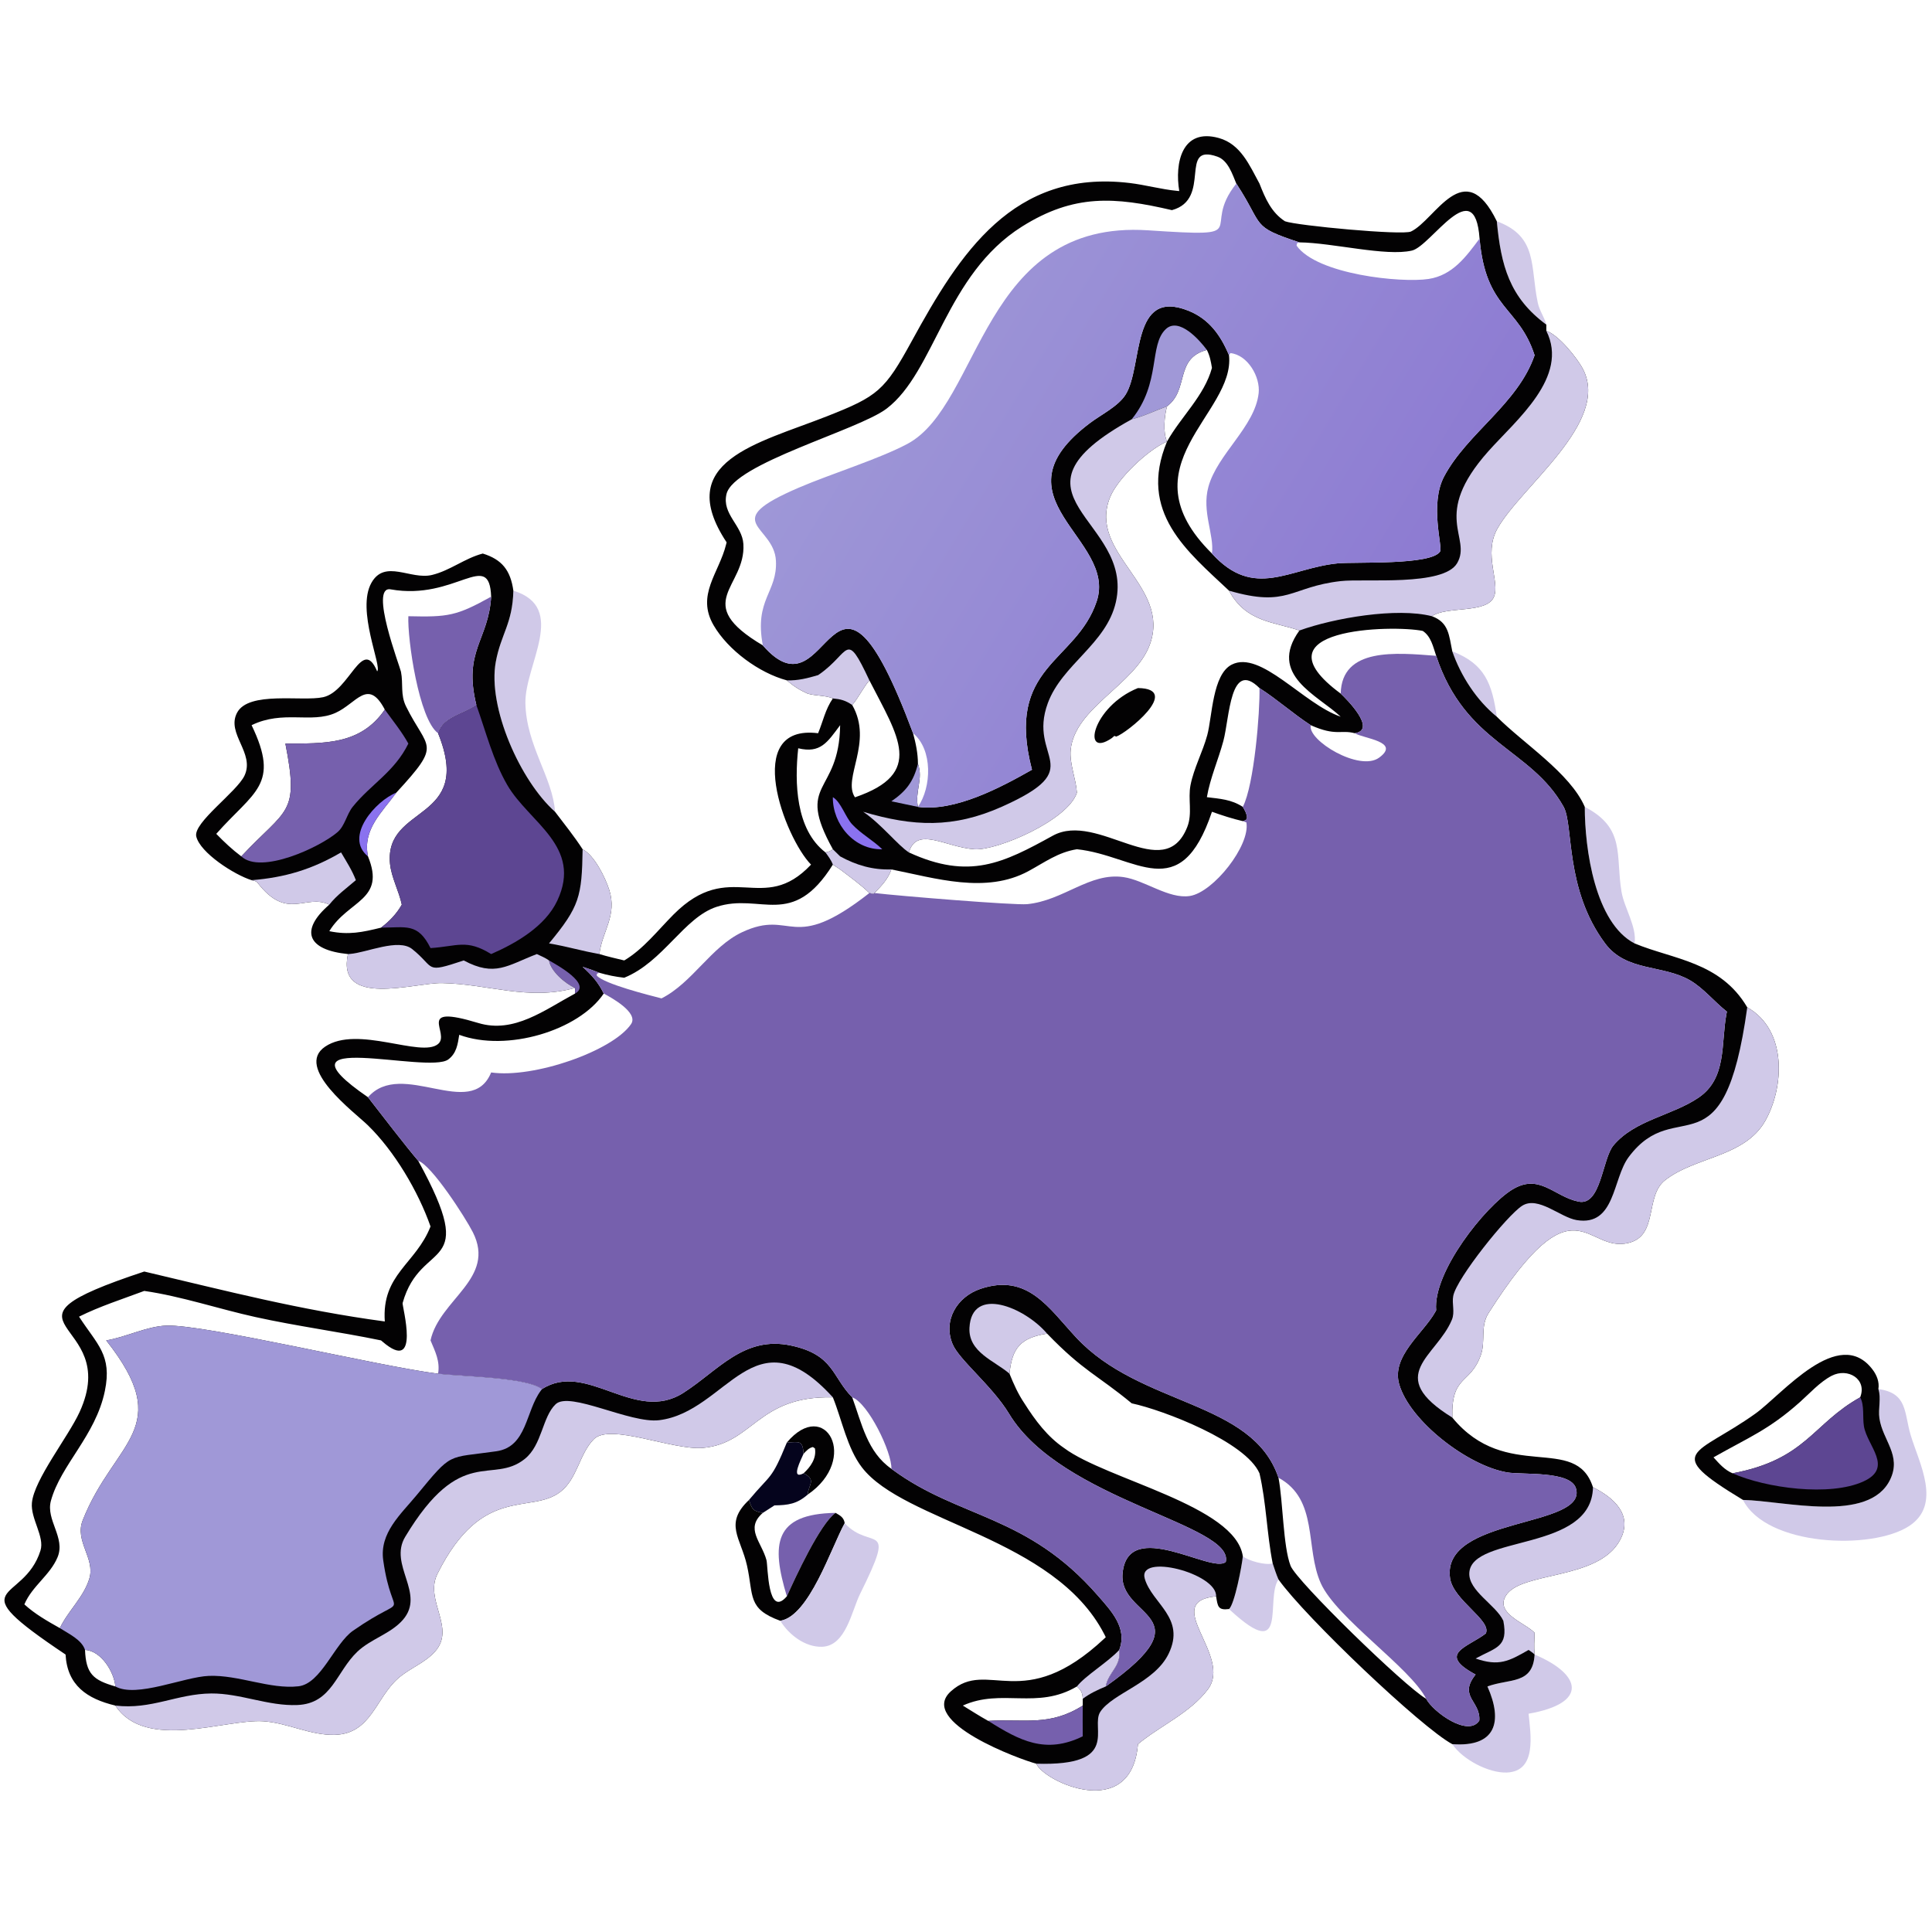 <svg height="500" width="500" xmlns:xlink="http://www.w3.org/1999/xlink" xmlns="http://www.w3.org/2000/svg">
	<clipPath id="cl_d">
		<rect height="500" width="500" y="0" x="-0"></rect>
	</clipPath>
	<g clip-path="url(#cl_d)">
		<path d="M431.11 185.102C438.499 187.936 440.095 192.428 441.174 199.867C436.583 196.138 433.037 190.644 431.11 185.102Z" transform="matrix(1.145 0 0 1.146 -117.768 -43.562)" fill="#D0C9E8"></path>
		<path d="M280.704 363.764C289.403 353.465 297.187 367.497 285.393 375.549C285.665 373.158 287.392 372.187 284.48 370.728C281.393 372.343 284.01 367.445 284.48 366.308C284.274 363.192 283.549 363.666 280.704 363.764ZM284.48 366.308C284.01 367.445 281.393 372.343 284.48 370.728C286.04 369.303 287.441 367.354 287.052 365.103L286.591 364.793C285.641 365.01 285.147 365.633 284.48 366.308Z" transform="matrix(1.145 0 0 1.146 -117.768 -43.562)" fill="#030203"></path>
		<path d="M280.704 398.503C277.133 386.745 277.728 379.882 291.709 379.663C288.213 382.136 282.665 394.157 280.704 398.503Z" transform="matrix(1.145 0 0 1.146 -117.768 -43.562)" fill="#7660AD"></path>
		<path d="M441.174 87.984C450.543 91.432 448.682 98.201 450.44 106.418C450.81 108.15 451.911 109.633 452.365 111.324C444.019 105.171 442.121 97.966 441.174 87.984Z" transform="matrix(1.145 0 0 1.146 -117.768 -43.562)" fill="#D0C9E8"></path>
		<path d="M280.704 363.764C283.549 363.666 284.274 363.192 284.48 366.308C284.01 367.445 281.393 372.343 284.48 370.728C287.392 372.187 285.665 373.158 285.393 375.549C282.984 377.649 280.999 377.922 277.897 377.971L275.274 379.663C273.099 379.249 272.832 378.923 272.15 376.737C277.15 370.747 277.165 372.419 280.704 363.764Z" transform="matrix(1.145 0 0 1.146 -117.768 -43.562)" fill="#05041D"></path>
		<path d="M383.765 389.465C384.99 390.478 388.921 391.571 390.511 391.07C390.921 392.293 391.306 393.523 391.825 394.704C388.764 399.053 394.204 413.848 380.954 401.671L380.645 401.383C381.888 400.334 383.588 391.528 383.765 389.465Z" transform="matrix(1.145 0 0 1.146 -117.768 -43.562)" fill="#D0C9E8"></path>
		<path d="M461.054 220.229C470.341 225.039 467.974 231.138 469.355 239.379C469.975 243.083 472.865 247.328 472.312 251.061C463.37 246.42 461.049 229.73 461.054 220.229Z" transform="matrix(1.145 0 0 1.146 -117.768 -43.562)" fill="#D0C9E8"></path>
		<path d="M272.15 376.737C272.832 378.923 273.099 379.249 275.274 379.663C271.188 383.217 274.963 386.171 276.098 390.33C276.449 391.617 276.325 403.586 280.704 398.503C282.665 394.157 288.213 382.136 291.709 379.663C292.759 380.258 293.59 380.696 293.778 381.991C290.719 387.534 285.755 402.976 279.222 404.033C271.715 401.317 273.227 398.397 271.695 391.557C270.289 385.283 266.433 382.129 272.15 376.737Z" transform="matrix(1.145 0 0 1.146 -117.768 -43.562)" fill="#030203"></path>
		<path d="M218.887 171.402C231.298 175.201 221.43 188.132 221.608 196.826C221.804 206.402 227.798 213.626 228.31 221.334C220.476 214.394 213.019 197.717 214.916 187.474C216.088 181.144 218.708 178.882 218.887 171.402Z" transform="matrix(1.145 0 0 1.146 -117.768 -43.562)" fill="#D0C9E8"></path>
		<path d="M449.712 411.651C460.379 416.15 461.912 422.65 448.355 425.017C448.804 429.637 450.297 438.037 443.432 438.299C439.341 438.455 433.445 435.362 431.11 431.892C440.964 432.619 442.605 426.828 439.055 418.863C444.053 417.011 449.333 418.489 449.712 411.651Z" transform="matrix(1.145 0 0 1.146 -117.768 -43.562)" fill="#D0C9E8"></path>
		<path d="M279.222 404.033C285.755 402.976 290.719 387.534 293.778 381.991C299.725 388.447 305.73 380.899 297.249 397.972C295.354 401.787 294.073 409.717 288.665 409.899C284.856 410.027 281.149 407.189 279.222 404.033Z" transform="matrix(1.145 0 0 1.146 -117.768 -43.562)" fill="#D0C9E8"></path>
		<path d="M527.419 351.702C534.072 352.596 533.198 357.061 534.726 362.13C536.652 368.522 541.818 377.771 534.354 382.642C525.91 388.153 502.113 387.202 496.811 376.737C506.088 376.918 525.289 382.131 530.086 372.128C532.709 366.659 528.377 363.271 527.648 358.293C527.335 356.157 528.095 353.751 527.419 351.702Z" transform="matrix(1.145 0 0 1.146 -117.768 -43.562)" fill="#D0C9E8"></path>
		<path d="M496.811 376.737C478.362 365.601 486.167 366.83 499.584 357.271C505.626 352.967 518.482 337.113 526.142 347.349C527.077 348.598 527.672 350.14 527.419 351.702C528.095 353.751 527.335 356.157 527.648 358.293C528.377 363.271 532.709 366.659 530.086 372.128C525.289 382.131 506.088 376.918 496.811 376.737ZM490.15 367.122C491.48 368.58 492.613 369.926 494.459 370.728C511.1 367.61 512.52 359.555 523.3 353.57C524.925 349.459 520.516 346.811 516.855 348.707C514.211 350.077 511.846 352.715 509.637 354.679C502.602 360.932 498.103 362.608 490.15 367.122Z" transform="matrix(1.145 0 0 1.146 -117.768 -43.562)" fill="#030203"></path>
		<path d="M494.459 370.728C511.1 367.61 512.52 359.555 523.3 353.57C524.292 355.345 523.817 358.057 524.144 360.07C524.873 364.552 530.909 369.416 524.053 372.557C516.459 376.037 501.995 374.064 494.459 370.728Z" transform="matrix(1.145 0 0 1.146 -117.768 -43.562)" fill="#5D4692"></path>
		<path d="M369.397 81.158C368.339 74.85 369.977 66.85 378.35 69.183C383.292 70.56 385.282 75.36 387.53 79.472C388.819 82.772 390.197 85.992 393.294 87.984C395.983 88.967 419.854 91.197 421.766 90.298C427.278 87.708 433.794 72.829 441.174 87.984C442.121 97.966 444.019 105.171 452.365 111.324L452.365 112.732C455.075 113.603 459.312 118.82 460.63 121.343C466.927 133.395 446.495 147.942 441.24 157.512C438.121 163.194 441.936 169.448 440.523 172.796C438.893 176.654 429.839 174.819 426.506 177.172C430.358 178.574 430.357 181.536 431.11 185.102C433.037 190.644 436.583 196.138 441.174 199.867C447.106 205.851 457.751 212.584 461.054 220.229C461.049 229.73 463.37 246.42 472.312 251.061C481.007 254.684 491.696 255.161 497.778 265.499C506.89 270.641 506.129 283.637 501.81 291.191C497.133 299.371 485.934 299.2 479.155 304.578C474.628 308.169 477.702 316.949 471.047 318.673C461.131 321.242 459.144 303.417 439.319 334.523C437.366 337.587 438.678 340.812 437.572 343.982C435.191 350.799 430.865 348.339 431.11 358.139C443.34 372.99 458.996 361.646 462.907 373.884C467.653 376.239 472.025 380.151 469.039 385.78C464.153 394.99 446.536 392.779 443.184 398.407C440.796 402.417 447.581 404.504 449.712 406.743C449.66 408.371 449.536 410.031 449.712 411.651C449.333 418.489 444.053 417.011 439.055 418.863C442.605 426.828 440.964 432.619 431.11 431.892C424.192 428.215 397.863 403.182 391.825 394.704C391.306 393.523 390.921 392.293 390.511 391.07C388.921 391.571 384.99 390.478 383.765 389.465C383.588 391.528 381.888 400.334 380.645 401.383C378.116 401.703 378.096 400.75 377.723 398.503C364.97 399.761 381.595 411.924 375.856 419.533C371.827 424.875 365.085 427.725 360.057 431.892C358.588 449.596 338.789 440.347 337.08 436.303C333.553 435.407 310.135 426.851 317.771 419.965C326.148 412.411 334.011 425.337 352.515 407.996L352.784 407.74C352.706 407.574 352.628 407.408 352.543 407.245L352.407 406.985C341.1 385.178 307.214 381.798 297.667 369.384C294.337 365.054 293.151 358.625 291.101 353.57C274.07 353.162 273.143 363.968 261.751 364.983C254.94 365.591 240.735 359.3 237.068 363.023C233.765 366.377 233.374 371.944 229.503 374.922C222.77 380.101 211.892 373.113 201.735 393.404C198.707 399.453 206.016 405.67 201.121 411.049C198.775 413.627 195.341 414.8 192.778 417.085C187.739 421.58 186.705 429.559 178.524 429.784C172.988 429.936 167.824 427.072 162.35 426.72C153.766 426.168 135.768 433.543 128.931 423.179C122.52 421.65 118.058 418.615 117.673 411.651C92.994 395.159 108.145 400.454 112.003 388.169C112.986 385.04 109.731 380.969 110.067 377.388C110.56 372.142 118.276 362.484 120.836 356.909C130.757 335.313 97.783 337.616 135.461 325.16C154.158 329.556 170.541 333.842 189.831 336.437C189.081 325.748 196.83 323.484 200.164 314.982C197.383 307.049 191.997 297.954 185.965 292.098C182.95 289.172 169.35 279.107 176.34 274.376C183.631 269.44 198.039 276.949 201.859 273.788C204.769 271.381 196.412 264.619 210.962 269.036C219.034 271.486 226.022 266.037 232.831 262.382L232.831 261.116C222.205 264.07 213.181 260.199 202.742 260.02C196.493 259.914 178.88 265.703 181.497 253.467C172.295 252.55 170.54 248.142 177.285 242.306C171.918 239.731 167.81 246.106 161.047 237.337C160.747 236.948 160.191 236.914 159.722 236.78C155.802 235.571 148.048 230.565 147.213 226.896C146.502 223.774 156.419 216.827 158.127 213.15C160.499 208.046 153.959 203.704 156.428 198.982C159.04 193.988 171.168 196.501 175.908 195.455C181.938 194.124 184.707 181.589 188.102 189.621C189.267 188.548 183.326 175.768 186.813 169.614C189.869 164.22 195.662 169.015 200.479 167.858C204.597 166.869 207.915 164.071 211.975 163.018C216.318 164.362 218.241 166.798 218.887 171.402C218.708 178.882 216.088 181.144 214.916 187.474C213.019 197.717 220.476 214.394 228.31 221.334C230.414 224.098 232.651 226.885 234.541 229.795C237.203 231.182 239.662 236.169 240.559 238.979C242.401 244.752 238.953 248.316 238.328 253.467C240.172 254.033 242.073 254.449 243.946 254.908C248.253 252.373 251.606 248.026 255.102 244.524C267.941 231.662 275.225 244.868 286.172 233.267C280.241 227.252 270.443 201.425 287.766 203.596C288.894 200.879 289.39 198.202 291.101 195.738C289.504 195.03 287.185 195.186 285.393 194.648C283.586 193.846 282.193 192.954 280.704 191.659C274.444 189.98 267.432 184.854 264.153 179.226C260.151 172.356 265.368 167.45 266.968 160.97L267.085 160.484C254.943 142.136 274.001 138.219 289.787 132.011C301.296 127.485 302.816 126.208 308.935 115.038C319.776 95.248 331.817 76.219 358.142 79.334C361.76 79.762 365.276 80.772 368.913 81.115L369.397 81.158ZM427.464 186.112C418.355 185.41 406.124 184.183 405.887 194.648C407.228 195.896 414.139 202.807 409.07 203.596C405.924 202.756 404.833 204.328 399.112 201.781C395.106 199.184 391.547 195.965 387.53 193.396C387.666 198.686 386.33 215.286 383.765 220.229C384.234 221.033 384.592 221.648 384.718 222.579L384.504 223.186L383.765 223.452C381.344 222.891 379.122 222.159 376.786 221.334C369.539 242.851 359.617 231.177 346.262 229.795C342.009 230.467 339 232.741 335.3 234.742C325.691 239.94 314.298 236.336 304.332 234.351C303.541 236.585 302.132 238.01 300.516 239.683L300.237 239.881L299.36 239.683C281.522 253.662 282.126 243.132 270.608 248.52C263.587 251.804 259.387 259.93 252.376 263.477C249.485 262.738 239.475 260.231 237.741 258.334L237.77 257.891L238.328 257.692C237.075 257.192 235.83 256.745 234.541 256.345C236.646 258.278 238.057 259.815 239.315 262.382C240.927 263.249 247.264 266.681 245.489 269.282C241.357 275.34 223.504 281.588 213.866 280.203C209.356 291.22 193.67 277.036 186.026 285.798C188.642 289.168 194.841 297.217 197.381 300.15C200.424 301.144 208.025 312.933 209.717 316.261C215.057 326.766 202.199 331.396 200.164 340.713C201.223 343.257 202.35 345.404 201.872 348.233C207.568 348.87 221.978 349.036 225.369 351.702C235.471 345.218 246.31 359.581 257.295 352.57C265.216 347.514 270.987 339.589 281.685 341.882C291.353 343.954 290.862 348.901 295.475 353.57C297.632 359.473 298.886 365.933 304.332 369.707L304.65 369.942C319.8 381.023 334.957 379.972 350.952 398.286C354.003 401.78 357.74 405.641 355.831 410.612C356.331 414.387 353.404 415.538 352.784 418.863C375.937 402.475 355.587 403.543 356.584 393.298C357.829 380.508 376.936 393.604 379.913 390.719C381.845 382.245 342.794 376.888 330.947 357.303C327.124 350.984 319.625 345.101 318.156 341.538C315.946 336.181 319.182 330.854 324.459 329.076C335.11 325.487 339.866 333.36 346.055 340.018C360.654 355.722 385.929 354.156 391.825 371.727C400.941 376.66 397.783 387.571 401.401 395.587C404.955 403.461 421.666 414.638 425.206 421.65C426.736 424.587 434.727 430.413 437.214 426.561C437.542 422.245 432.605 421.204 436.137 416.486L436.375 416.171C427.548 411.432 434.555 410.055 438.679 406.907C440.089 403.948 431.338 399.419 430.606 394.423C428.554 380.413 461.701 383.125 459.065 374.137C457.884 370.107 446.986 371.107 443.532 370.526C434.603 369.027 421.507 358.936 419.11 350.618C417.285 344.288 424.483 339.216 427.235 334.333L427.464 333.922C426.698 325.237 438.582 310.406 444.621 306.68C450.822 302.854 454.083 308.241 459.645 309.372C464.738 310.408 464.998 299.701 467.538 296.675C472.38 290.905 480.783 289.965 486.783 285.884C493.247 281.488 491.793 273.721 493.082 266.951L493.177 266.465C490.379 264.287 487.951 261.217 484.903 259.432C478.676 255.785 470.472 257.522 465.654 251.063C456.483 238.768 458.57 224.318 456.265 220.198C448.849 206.948 434.028 206.028 427.464 186.112ZM382.292 79.472C373.905 90.005 387.089 91.667 362.368 90.024C324.679 87.52 324.687 129.334 307.953 138.253C301.57 141.655 290.665 145.024 283.432 148.126C264.986 156.037 277.799 156.491 278.232 164.622C278.615 171.813 273.29 173.321 275.274 183.759C290.785 201.6 290.509 153.55 309.232 203.596C309.858 205.923 310.319 208.086 310.333 210.503C311.585 213.91 309.588 216.829 310.333 220.229L310.333 220.229C318.724 221.358 329.016 215.856 336.108 211.843C329.961 188.269 346.087 187.749 350.735 173.811C355.488 159.558 326.463 150.564 349.304 133.48C351.812 131.605 355.621 129.752 357.27 127.12C361.265 120.747 358.351 102.928 371.474 108.185C376.144 110.057 378.755 113.737 380.645 118.241C382.08 131.524 356.658 143.168 376.786 163.018C386.327 173.53 394.3 166.309 405.17 165.24C409.175 164.847 426.406 165.72 428.358 162.549C428.975 161.545 425.915 151.885 429.281 145.585C434.528 135.764 445.912 129.25 449.712 118.241C446.121 107.098 438.678 108.021 437.273 91.89C434.218 95.997 431.161 100.189 425.741 101.012C419.591 101.946 400.577 100.019 395.919 93.496L395.996 92.954L396.553 92.746C385.458 89.089 388.629 89.189 382.448 79.707L382.292 79.472ZM346.262 217.015C344.294 223.222 328.295 230.13 323.139 229.796C316.608 229.374 310.081 224.473 308.281 230.508C321.946 236.806 329.664 232.872 340.81 226.736C351.041 221.103 365.964 238.031 371.209 224.765C372.416 221.712 371.324 218.454 371.94 215.32C372.698 211.461 374.689 207.835 375.723 204.034C376.85 199.892 376.881 190.33 381.251 188.103C387.805 184.763 397.411 196.956 405.887 199.867C400.71 194.981 389.319 190.438 396.553 180.398C390.734 178.395 384.493 178.536 380.645 171.402C371.293 162.59 359.955 153.7 366.635 137.717C362.407 139.511 355.471 146.02 353.741 150.338C348.654 163.034 367.616 170.246 362.74 183.583C359.416 192.677 345.796 197.737 344.851 207.36C344.551 210.42 346.047 213.878 346.262 217.015ZM367.741 85.469C354.816 82.459 345.642 81.776 333.853 89.177C316.587 100.015 314.2 121.986 303.24 130.301C296.801 135.186 268.673 142.69 267.057 149.602C265.994 154.147 270.619 156.622 270.878 160.872C271.477 170.703 258.901 174.074 275.274 183.759C273.29 173.321 278.615 171.813 278.232 164.622C277.799 156.491 264.986 156.037 283.432 148.126C290.665 145.024 301.57 141.655 307.953 138.253C324.687 129.334 324.679 87.52 362.368 90.024C387.089 91.667 373.905 90.005 382.292 79.472C381.398 77.348 380.434 74.249 378.028 73.394C369.099 70.222 376.908 82.973 367.741 85.469ZM197.381 300.15C211.511 325.916 197.995 317.429 193.856 332.276C193.69 332.871 198.065 348.524 189.294 340.98L188.978 340.713C179.533 338.763 169.97 337.508 160.544 335.428C152.274 333.604 143.822 330.742 135.461 329.539C130.622 331.351 125.34 333.04 120.72 335.35C124.807 341.664 128.244 343.985 126.554 352.141C124.46 362.244 116.582 368.8 114.36 376.94C113.177 381.277 117.705 385.251 115.867 389.671C114.173 393.747 110.13 396.162 108.361 400.325C110.774 402.528 113.553 404.088 116.384 405.687C118.248 401.757 121.851 398.632 123.069 394.435C124.387 389.894 119.677 386.07 121.554 381.325C128.696 363.262 142.685 360.721 126.861 340.713C131.365 339.973 135.976 337.537 140.453 337.374C149.217 337.055 188.663 346.604 201.872 348.233C202.35 345.404 201.223 343.257 200.164 340.713C202.199 331.396 215.057 326.766 209.717 316.261C208.025 312.933 200.424 301.144 197.381 300.15ZM339.524 339.181C333.601 340.116 331.593 342.339 331.025 348.233C331.975 350.577 332.974 352.826 334.399 354.925C336.842 358.771 339.556 362.428 343.375 365.025C352.9 372.138 382.135 378.006 383.765 389.465C384.99 390.478 388.921 391.571 390.511 391.07C389.179 384.34 389.077 377.386 387.53 370.728C382.547 370.058 360.547 358.295 358.654 354.925C350.824 348.459 347.742 347.686 339.524 339.181ZM192.433 217.015C189.197 221.462 184.761 225.328 186.026 231.407C190.116 241.368 181.589 241.235 177.285 248.299C181.661 249.201 184.714 248.549 188.978 247.501C190.903 246.044 192.473 244.41 193.675 242.306C193.014 239.202 191.297 236.137 191.004 233.017C189.743 219.571 210.026 223.729 201.872 203.596C203.008 199.836 207.703 199.274 210.523 197.219C207.493 184.944 213.277 182.642 213.866 172.758C213.457 161.867 205.861 173.724 191.153 171.106C186.24 170.231 193.256 188.561 193.485 189.716C194.024 192.435 193.323 194.891 194.62 197.518C199.543 207.49 202.917 205.645 192.433 217.015ZM239.315 262.382C233.663 270.747 217.396 275.656 206.654 271.703C206.315 273.849 206.045 275.875 204.174 277.269C199.61 280.668 163.154 270.078 186.026 285.798C193.67 277.036 209.356 291.22 213.866 280.203C223.504 281.588 241.357 275.34 245.489 269.282C247.264 266.681 240.927 263.249 239.315 262.382ZM291.101 233.267C281.894 247.973 274.763 239.542 264.809 242.807C257.433 245.227 252.751 255.254 243.946 258.813C241.998 258.597 240.209 258.241 238.328 257.692L237.77 257.891L237.741 258.334C239.475 260.231 249.485 262.738 252.376 263.477C259.387 259.93 263.587 251.804 270.608 248.52C282.126 243.132 281.522 253.662 299.36 239.683C297.328 237.719 294.991 236.063 292.747 234.351L291.101 233.267ZM159.722 201.781C166.238 215.29 160.242 216.713 151.735 226.319C153.535 228.17 155.326 229.857 157.394 231.407C167.666 220.422 170.546 222.128 167.36 205.936C176.006 205.884 184.327 206.32 189.831 198.256C186.018 191.017 183.443 196.883 178.676 199.007C173.182 201.454 166.855 198.304 159.722 201.781ZM396.553 92.746L395.996 92.954L395.919 93.496C400.577 100.019 419.591 101.946 425.741 101.012C431.161 100.189 434.218 95.997 437.273 91.89C436.194 76.831 426.335 93.586 421.991 94.597C416.094 95.969 404.098 92.838 396.553 92.746ZM375.639 218.037C378.647 218.41 381.139 218.529 383.765 220.229C386.33 215.286 387.666 198.686 387.53 193.396C380.859 186.798 380.788 200.083 379.36 205.366C378.213 209.612 376.386 213.696 375.639 218.037ZM405.887 194.648C406.124 184.183 418.355 185.41 427.464 186.112C426.775 184.08 426.32 181.733 424.434 180.493C417.714 179.095 385.732 179.8 405.887 194.648ZM299.36 191.659C297.888 193.401 296.922 195.531 295.475 197.219C300.312 205.656 293.188 213.779 296.097 218.069C311.941 212.667 305.855 204.353 299.36 191.659ZM391.825 371.727C392.859 377.093 392.855 387.223 394.559 391.616C395.903 395.085 420.347 418.86 425.206 421.65C421.666 414.638 404.955 403.461 401.401 395.587C397.783 387.571 400.941 376.66 391.825 371.727ZM283.271 206.996C282.44 214.693 282.667 225.342 289.435 230.508C290.147 230.358 290.51 230.256 291.101 229.795C282.504 214.323 292.521 217.68 292.747 201.781C289.863 205.651 288.311 208.203 283.271 206.996ZM346.262 418.863C337.277 424.184 329.239 419.214 320.479 423.179C322.378 424.339 324.261 425.56 326.211 426.632C334.418 426.159 340.091 427.923 347.583 423.179L347.583 421.65C347.526 420.358 347.264 419.736 346.262 418.863ZM375.639 117.034C368.291 118.957 371.671 126.007 366.635 129.762C366.031 131.891 365.675 135.676 366.635 137.717C369.793 132.1 375.073 127.395 376.786 121.094C376.541 119.625 376.32 118.376 375.639 117.034ZM358.654 354.925C360.547 358.295 382.547 370.058 387.53 370.728C384.433 363.609 365.862 356.456 358.654 354.925ZM122.07 410.612C122.295 416.024 123.907 417.416 128.931 418.863C128.664 415.629 125.744 410.793 122.07 410.612Z" transform="matrix(1.145 0 0 1.146 -117.768 -43.562)" fill="#030203"></path>
		<path d="M226.949 254.908C228.777 255.93 236.672 260.292 232.831 262.382L232.831 261.116C230.602 260.161 227.289 257.294 226.949 254.908Z" transform="matrix(1.145 0 0 1.146 -117.768 -43.562)" fill="#7660AD"></path>
		<path d="M310.333 210.503C311.585 213.91 309.588 216.829 310.333 220.229L304.332 218.969C307.708 216.648 309.341 214.474 310.333 210.503Z" transform="matrix(1.145 0 0 1.146 -117.768 -43.562)" fill="#A098D7"></path>
		<path d="M186.026 231.407C180.517 226.948 187.871 218.793 192.433 217.015C189.197 221.462 184.761 225.328 186.026 231.407Z" transform="matrix(1.145 0 0 1.146 -117.768 -43.562)" fill="#8A72EF"></path>
		<path d="M291.101 218.037C292.94 219.112 293.935 222.549 295.483 224.193C297.503 226.339 300.155 227.742 302.26 229.795C295.957 229.974 291.023 224.149 291.101 218.037Z" transform="matrix(1.145 0 0 1.146 -117.768 -43.562)" fill="#8A72EF"></path>
		<path d="M355.831 410.612C356.331 414.387 353.404 415.538 352.784 418.863C350.935 419.634 349.19 420.444 347.583 421.65C347.526 420.358 347.264 419.736 346.262 418.863C348.166 416.416 353.284 413.378 355.831 410.612Z" transform="matrix(1.145 0 0 1.146 -117.768 -43.562)" fill="#D0C9E8"></path>
		<path d="M291.101 229.795L292.747 231.407C296.433 233.413 300.088 234.484 304.332 234.351C303.541 236.585 302.132 238.01 300.516 239.683L300.237 239.881L299.36 239.683C297.328 237.719 294.991 236.063 292.747 234.351L291.101 233.267C290.714 232.23 290.072 231.401 289.435 230.508C290.147 230.358 290.51 230.256 291.101 229.795Z" transform="matrix(1.145 0 0 1.146 -117.768 -43.562)" fill="#D0C9E8"></path>
		<path d="M326.211 426.632C334.418 426.159 340.091 427.923 347.583 423.179C347.58 425.492 347.54 427.81 347.583 430.122C339.2 434.213 333.338 431.122 326.211 426.632Z" transform="matrix(1.145 0 0 1.146 -117.768 -43.562)" fill="#7660AD"></path>
		<path d="M287.766 190.472L288.01 190.306C295.101 185.393 293.906 180.035 299.36 191.659C297.888 193.401 296.922 195.531 295.475 197.219C293.953 196.183 292.903 195.91 291.101 195.738C289.504 195.03 287.185 195.186 285.393 194.648C283.586 193.846 282.193 192.954 280.704 191.659C283.228 191.733 285.363 191.178 287.766 190.472Z" transform="matrix(1.145 0 0 1.146 -117.768 -43.562)" fill="#D0C9E8"></path>
		<path d="M358.654 132.694C365.324 124.461 362.492 115.947 366.366 112.326C369.355 109.533 374.053 114.88 375.639 117.034C368.291 118.957 371.671 126.007 366.635 129.762C364.042 130.709 361.323 132.03 358.654 132.694Z" transform="matrix(1.145 0 0 1.146 -117.768 -43.562)" fill="#A098D7"></path>
		<path d="M159.722 236.78C167.257 236.187 173.433 234.328 179.939 230.508C181.135 232.543 182.449 234.567 183.291 236.78C181.221 238.564 178.986 240.15 177.285 242.306C171.918 239.731 167.81 246.106 161.047 237.337C160.747 236.948 160.191 236.914 159.722 236.78Z" transform="matrix(1.145 0 0 1.146 -117.768 -43.562)" fill="#D0C9E8"></path>
		<path d="M331.025 348.233C327.637 345.304 321.685 343.389 321.978 337.846C322.484 328.263 334.481 333.24 339.524 339.181C333.601 340.116 331.593 342.339 331.025 348.233Z" transform="matrix(1.145 0 0 1.146 -117.768 -43.562)" fill="#D0C9E8"></path>
		<path d="M234.541 229.795C237.203 231.182 239.662 236.169 240.559 238.979C242.401 244.752 238.953 248.316 238.328 253.467C234.519 252.804 230.788 251.692 226.949 251.061C233.864 242.708 234.366 240.486 234.541 229.795Z" transform="matrix(1.145 0 0 1.146 -117.768 -43.562)" fill="#D0C9E8"></path>
		<path d="M181.497 253.467L181.985 253.434C185.716 253.15 192.905 249.853 196.014 252.336C201.404 256.642 198.623 257.909 207.673 254.908C214.74 258.697 217.556 256.009 224.194 253.467C225.123 253.907 226.112 254.307 226.949 254.908C227.289 257.294 230.602 260.161 232.831 261.116C222.205 264.07 213.181 260.199 202.742 260.02C196.493 259.914 178.88 265.703 181.497 253.467Z" transform="matrix(1.145 0 0 1.146 -117.768 -43.562)" fill="#D0C9E8"></path>
		<path d="M462.907 373.884C467.653 376.239 472.025 380.151 469.039 385.78C464.153 394.99 446.536 392.779 443.184 398.407C440.796 402.417 447.581 404.504 449.712 406.743C449.66 408.371 449.536 410.031 449.712 411.651C449.303 411.241 448.829 410.942 448.355 410.612C443.882 413.173 441.665 414.373 436.375 412.552C441.028 410.009 443.799 410.018 442.644 404.033C440.986 400.435 434.703 397.289 434.957 393.186C435.491 384.546 462.626 388.568 462.907 373.884Z" transform="matrix(1.145 0 0 1.146 -117.768 -43.562)" fill="#D0C9E8"></path>
		<path d="M189.831 198.256C191.623 200.74 193.679 203.258 195.153 205.936C192.024 212.315 186.762 215.054 182.598 220.181C181.228 221.867 180.82 224.482 179.164 225.914C175.178 229.358 161.819 235.549 157.394 231.407C167.666 220.422 170.546 222.128 167.36 205.936C176.006 205.884 184.327 206.32 189.831 198.256Z" transform="matrix(1.145 0 0 1.146 -117.768 -43.562)" fill="#7660AD"></path>
		<path d="M337.08 436.303C356.369 436.903 349.199 428.153 351.554 424.581C354.333 420.365 363.804 418.06 366.994 411.474C370.925 403.357 363.263 400.175 361.606 394.545C359.875 388.666 377.945 393.293 377.723 398.503C364.97 399.761 381.595 411.924 375.856 419.533C371.827 424.875 365.085 427.725 360.057 431.892C358.588 449.596 338.789 440.347 337.08 436.303Z" transform="matrix(1.145 0 0 1.146 -117.768 -43.562)" fill="#D0C9E8"></path>
		<path d="M195.153 177.172C204.118 177.382 206.004 177.132 213.866 172.758C213.277 182.642 207.493 184.944 210.523 197.219C207.703 199.274 203.008 199.836 201.872 203.596C197.527 200.492 194.919 182.275 195.153 177.172Z" transform="matrix(1.145 0 0 1.146 -117.768 -43.562)" fill="#7660AD"></path>
		<path d="M358.654 132.694C361.323 132.03 364.042 130.709 366.635 129.762C366.031 131.891 365.675 135.676 366.635 137.717L366.635 137.717C362.407 139.511 355.471 146.02 353.741 150.338C348.654 163.034 367.616 170.246 362.74 183.583C359.416 192.677 345.796 197.737 344.851 207.36C344.551 210.42 346.047 213.878 346.262 217.015C344.294 223.222 328.295 230.13 323.139 229.796C316.608 229.374 310.081 224.473 308.281 230.508C305.84 228.954 302.02 224.072 297.952 221.334C309.287 224.708 318.341 225.088 329.34 220.175C349.231 211.29 335.007 209.455 339.695 196.778C342.924 188.05 352.936 183.427 355.071 173.969C359.306 155.205 327.402 149.906 358.654 132.694Z" transform="matrix(1.145 0 0 1.146 -117.768 -43.562)" fill="#D0C9E8"></path>
		<path d="M452.365 112.732C455.075 113.603 459.312 118.82 460.63 121.343C466.927 133.395 446.495 147.942 441.24 157.512C438.121 163.194 441.936 169.448 440.523 172.796C438.893 176.654 429.839 174.819 426.506 177.172C418.546 175.14 404.373 177.584 396.553 180.398C390.734 178.395 384.493 178.536 380.645 171.402C394.065 175.304 394.452 170.536 405.882 169.241C411.373 168.619 429.116 170.483 432.205 165.188C435.641 159.298 426.186 154.601 439.243 139.937C445.536 132.868 457.582 123.147 452.365 112.732Z" transform="matrix(1.145 0 0 1.146 -117.768 -43.562)" fill="#D0C9E8"></path>
		<path d="M497.778 265.499C506.89 270.641 506.129 283.637 501.81 291.191C497.133 299.371 485.934 299.2 479.155 304.578C474.628 308.169 477.702 316.949 471.047 318.673C461.131 321.242 459.144 303.417 439.319 334.523C437.366 337.587 438.678 340.812 437.572 343.982C435.191 350.799 430.865 348.339 431.11 358.139C415.562 348.545 427.565 344.414 431.02 336.041C431.748 334.275 430.983 332.462 431.324 330.67C432.082 326.693 443.521 312.443 446.912 310.301C450.518 308.024 455.51 312.926 459.204 313.54C467.982 315.001 467.299 304.234 470.973 299.312C481.87 284.717 492.434 304.182 497.778 265.499Z" transform="matrix(1.145 0 0 1.146 -117.768 -43.562)" fill="#D0C9E8"></path>
		<path d="M210.523 197.219C212.647 203.17 214.333 209.825 217.513 215.292C222.445 223.772 234.607 229.14 228.802 241.438C226.077 247.21 219.517 251.018 213.866 253.467C208.272 250.009 206.211 251.74 200.164 252.114C197.289 246.355 194.638 247.494 188.978 247.501C190.903 246.044 192.473 244.41 193.675 242.306C193.014 239.202 191.297 236.137 191.004 233.017C189.743 219.571 210.026 223.729 201.872 203.596C203.008 199.836 207.703 199.274 210.523 197.219Z" transform="matrix(1.145 0 0 1.146 -117.768 -43.562)" fill="#5D4692"></path>
		<path d="M128.931 423.179C137.046 424.16 142.877 420.504 150.614 420.446C157.171 420.398 163.469 423.325 170.061 423.055C177.88 422.735 178.838 415.567 183.618 411.018C186.658 408.125 191.166 406.975 193.916 403.819C199.119 397.849 190.602 391.446 194.441 385.065C207.062 364.085 214.079 373.401 221.477 367.47C225.4 364.325 225.403 358.02 228.441 355.126C231.625 352.093 245.261 359.531 251.843 358.731C267.228 356.859 273.331 334.01 291.101 353.57C274.07 353.162 273.143 363.968 261.751 364.983C254.94 365.591 240.735 359.3 237.068 363.023C233.765 366.377 233.374 371.944 229.503 374.922C222.77 380.101 211.892 373.113 201.735 393.404C198.707 399.453 206.016 405.67 201.121 411.049C198.775 413.627 195.341 414.8 192.778 417.085C187.739 421.58 186.705 429.559 178.524 429.784C172.988 429.936 167.824 427.072 162.35 426.72C153.766 426.168 135.768 433.543 128.931 423.179Z" transform="matrix(1.145 0 0 1.146 -117.768 -43.562)" fill="#D0C9E8"></path>
		<path d="M360.057 193.396C370.22 193.518 357.304 203.719 355.135 204.359L354.738 204.196L354.132 204.709C347.219 209.451 349.701 197.569 360.057 193.396Z" transform="matrix(1.145 0 0 1.146 -117.768 -43.562)" fill="#030203"></path>
		<path d="M126.861 340.713C131.365 339.973 135.976 337.537 140.453 337.374C149.217 337.055 188.663 346.604 201.872 348.233C207.568 348.87 221.978 349.036 225.369 351.702L225.125 352.021C221.614 356.654 222.04 364.745 215.038 365.75C203.761 367.37 205.206 365.754 197.024 375.659C193.452 379.983 188.593 384.181 189.475 390.385C191.594 405.3 195.975 397.026 182.672 406.256C178.435 409.196 175.438 418.251 170.302 418.826C163.863 419.547 156.781 416.214 150.065 416.474C144.416 416.692 133.746 421.51 128.931 418.863C128.664 415.629 125.744 410.793 122.07 410.612C121.323 408.299 118.336 406.947 116.384 405.687C118.248 401.757 121.851 398.632 123.069 394.435C124.387 389.894 119.677 386.07 121.554 381.325C128.696 363.262 142.685 360.721 126.861 340.713Z" transform="matrix(1.145 0 0 1.146 -117.768 -43.562)" fill="#A098D7"></path>
		<defs>
			<linearGradient y2="111.401" x2="300.372" y1="181.694" x1="415.77" gradientUnits="userSpaceOnUse" id="gradient_0">
				<stop stop-color="#8D7BD2" offset="0"></stop>
				<stop stop-color="#9E97D7" offset="1"></stop>
			</linearGradient>
		</defs>
		<path d="M382.292 79.472L382.448 79.707C388.629 89.189 385.458 89.089 396.553 92.746L395.996 92.954L395.919 93.496C400.577 100.019 419.591 101.946 425.741 101.012C431.161 100.189 434.218 95.997 437.273 91.89C438.678 108.021 446.121 107.098 449.712 118.241C445.912 129.25 434.528 135.764 429.281 145.585C425.915 151.885 428.975 161.545 428.358 162.549C426.406 165.72 409.175 164.847 405.17 165.24C394.3 166.309 386.327 173.53 376.786 163.018C356.658 143.168 382.08 131.524 380.645 118.241C378.755 113.737 376.144 110.057 371.474 108.185C358.351 102.928 361.265 120.747 357.27 127.12C355.621 129.752 351.812 131.605 349.304 133.48C326.463 150.564 355.488 159.558 350.735 173.811C346.087 187.749 329.961 188.269 336.108 211.843C329.016 215.856 318.724 221.358 310.333 220.229L310.333 220.229C309.588 216.829 311.585 213.91 310.333 210.503C310.319 208.086 309.858 205.923 309.232 203.596C290.509 153.55 290.785 201.6 275.274 183.759C273.29 173.321 278.615 171.813 278.232 164.622C277.799 156.491 264.986 156.037 283.432 148.126C290.665 145.024 301.57 141.655 307.953 138.253C324.687 129.334 324.679 87.52 362.368 90.024C387.089 91.667 373.905 90.005 382.292 79.472ZM380.645 118.241C382.08 131.524 356.658 143.168 376.786 163.018C377.343 158.782 374.448 153.578 375.978 147.973C378.007 140.537 386.484 134.41 387.341 126.807C387.75 123.175 384.92 118.181 380.954 117.75L380.645 118.241ZM309.232 203.596C309.858 205.923 310.319 208.086 310.333 210.503C311.585 213.91 309.588 216.829 310.333 220.229L310.333 220.229C313.427 215.768 313.723 207.302 309.232 203.596Z" transform="matrix(1.145 0 0 1.146 -117.768 -43.562)" fill="url(#gradient_0)"></path>
		<path d="M427.464 186.112C434.028 206.028 448.849 206.948 456.265 220.198C458.57 224.318 456.483 238.768 465.654 251.063C470.472 257.522 478.676 255.785 484.903 259.432C487.951 261.217 490.379 264.287 493.177 266.465L493.082 266.951C491.793 273.721 493.247 281.488 486.783 285.884C480.783 289.965 472.38 290.905 467.538 296.675C464.998 299.701 464.738 310.408 459.645 309.372C454.083 308.241 450.822 302.854 444.621 306.68C438.582 310.406 426.698 325.237 427.464 333.922L427.235 334.333C424.483 339.216 417.285 344.288 419.11 350.618C421.507 358.936 434.603 369.027 443.532 370.526C446.986 371.107 457.884 370.107 459.065 374.137C461.701 383.125 428.554 380.413 430.606 394.423C431.338 399.419 440.089 403.948 438.679 406.907C434.555 410.055 427.548 411.432 436.375 416.171L436.137 416.486C432.605 421.204 437.542 422.245 437.214 426.561C434.727 430.413 426.736 424.587 425.206 421.65C421.666 414.638 404.955 403.461 401.401 395.587C397.783 387.571 400.941 376.66 391.825 371.727C385.929 354.156 360.654 355.722 346.055 340.018C339.866 333.36 335.11 325.487 324.459 329.076C319.182 330.854 315.946 336.181 318.156 341.538C319.625 345.101 327.124 350.984 330.947 357.303C342.794 376.888 381.845 382.245 379.913 390.719C376.936 393.604 357.829 380.508 356.584 393.298C355.587 403.543 375.937 402.475 352.784 418.863C353.404 415.538 356.331 414.387 355.831 410.612C357.74 405.641 354.003 401.78 350.952 398.286C334.957 379.972 319.8 381.023 304.65 369.942L304.332 369.707C298.886 365.933 297.632 359.473 295.475 353.57C290.862 348.901 291.353 343.954 281.685 341.882C270.987 339.589 265.216 347.514 257.295 352.57C246.31 359.581 235.471 345.218 225.369 351.702C221.978 349.036 207.568 348.87 201.872 348.233C202.35 345.404 201.223 343.257 200.164 340.713C202.199 331.396 215.057 326.766 209.717 316.261C208.025 312.933 200.424 301.144 197.381 300.15C194.841 297.217 188.642 289.168 186.026 285.798C193.67 277.036 209.356 291.22 213.866 280.203C223.504 281.588 241.357 275.34 245.489 269.282C247.264 266.681 240.927 263.249 239.315 262.382C238.057 259.815 236.646 258.278 234.541 256.345C235.83 256.745 237.075 257.192 238.328 257.692L237.77 257.891L237.741 258.334C239.475 260.231 249.485 262.738 252.376 263.477C259.387 259.93 263.587 251.804 270.608 248.52C282.126 243.132 281.522 253.662 299.36 239.683L300.237 239.881L300.516 239.683C302.132 238.01 303.541 236.585 304.332 234.351C314.298 236.336 325.691 239.94 335.3 234.742C339 232.741 342.009 230.467 346.262 229.795C359.617 231.177 369.539 242.851 376.786 221.334C379.122 222.159 381.344 222.891 383.765 223.452L384.504 223.186L384.718 222.579C384.592 221.648 384.234 221.033 383.765 220.229C386.33 215.286 387.666 198.686 387.53 193.396C391.547 195.965 395.106 199.184 399.112 201.781C404.833 204.328 405.924 202.756 409.07 203.596C414.139 202.807 407.228 195.896 405.887 194.648C406.124 184.183 418.355 185.41 427.464 186.112ZM376.786 221.334C369.539 242.851 359.617 231.177 346.262 229.795C342.009 230.467 339 232.741 335.3 234.742C325.691 239.94 314.298 236.336 304.332 234.351C303.541 236.585 302.132 238.01 300.516 239.683C305.943 240.334 332.207 242.47 335.001 242.198C343.274 241.393 349.112 234.993 356.762 236.082C361.585 236.768 367.022 241.101 371.808 240.347C377.135 239.508 385.503 228.907 384.567 223.734L383.765 223.452C381.344 222.891 379.122 222.159 376.786 221.334ZM399.112 201.781C398.355 205.231 410.151 212.335 414.561 209.119C419.567 205.469 410.992 204.802 409.07 203.596C405.924 202.756 404.833 204.328 399.112 201.781ZM295.475 353.57C297.632 359.473 298.886 365.933 304.332 369.707C304.473 365.965 299.064 354.838 295.475 353.57Z" transform="matrix(1.145 0 0 1.146 -117.768 -43.562)" fill="#7660AD"></path>
	</g>
</svg>
